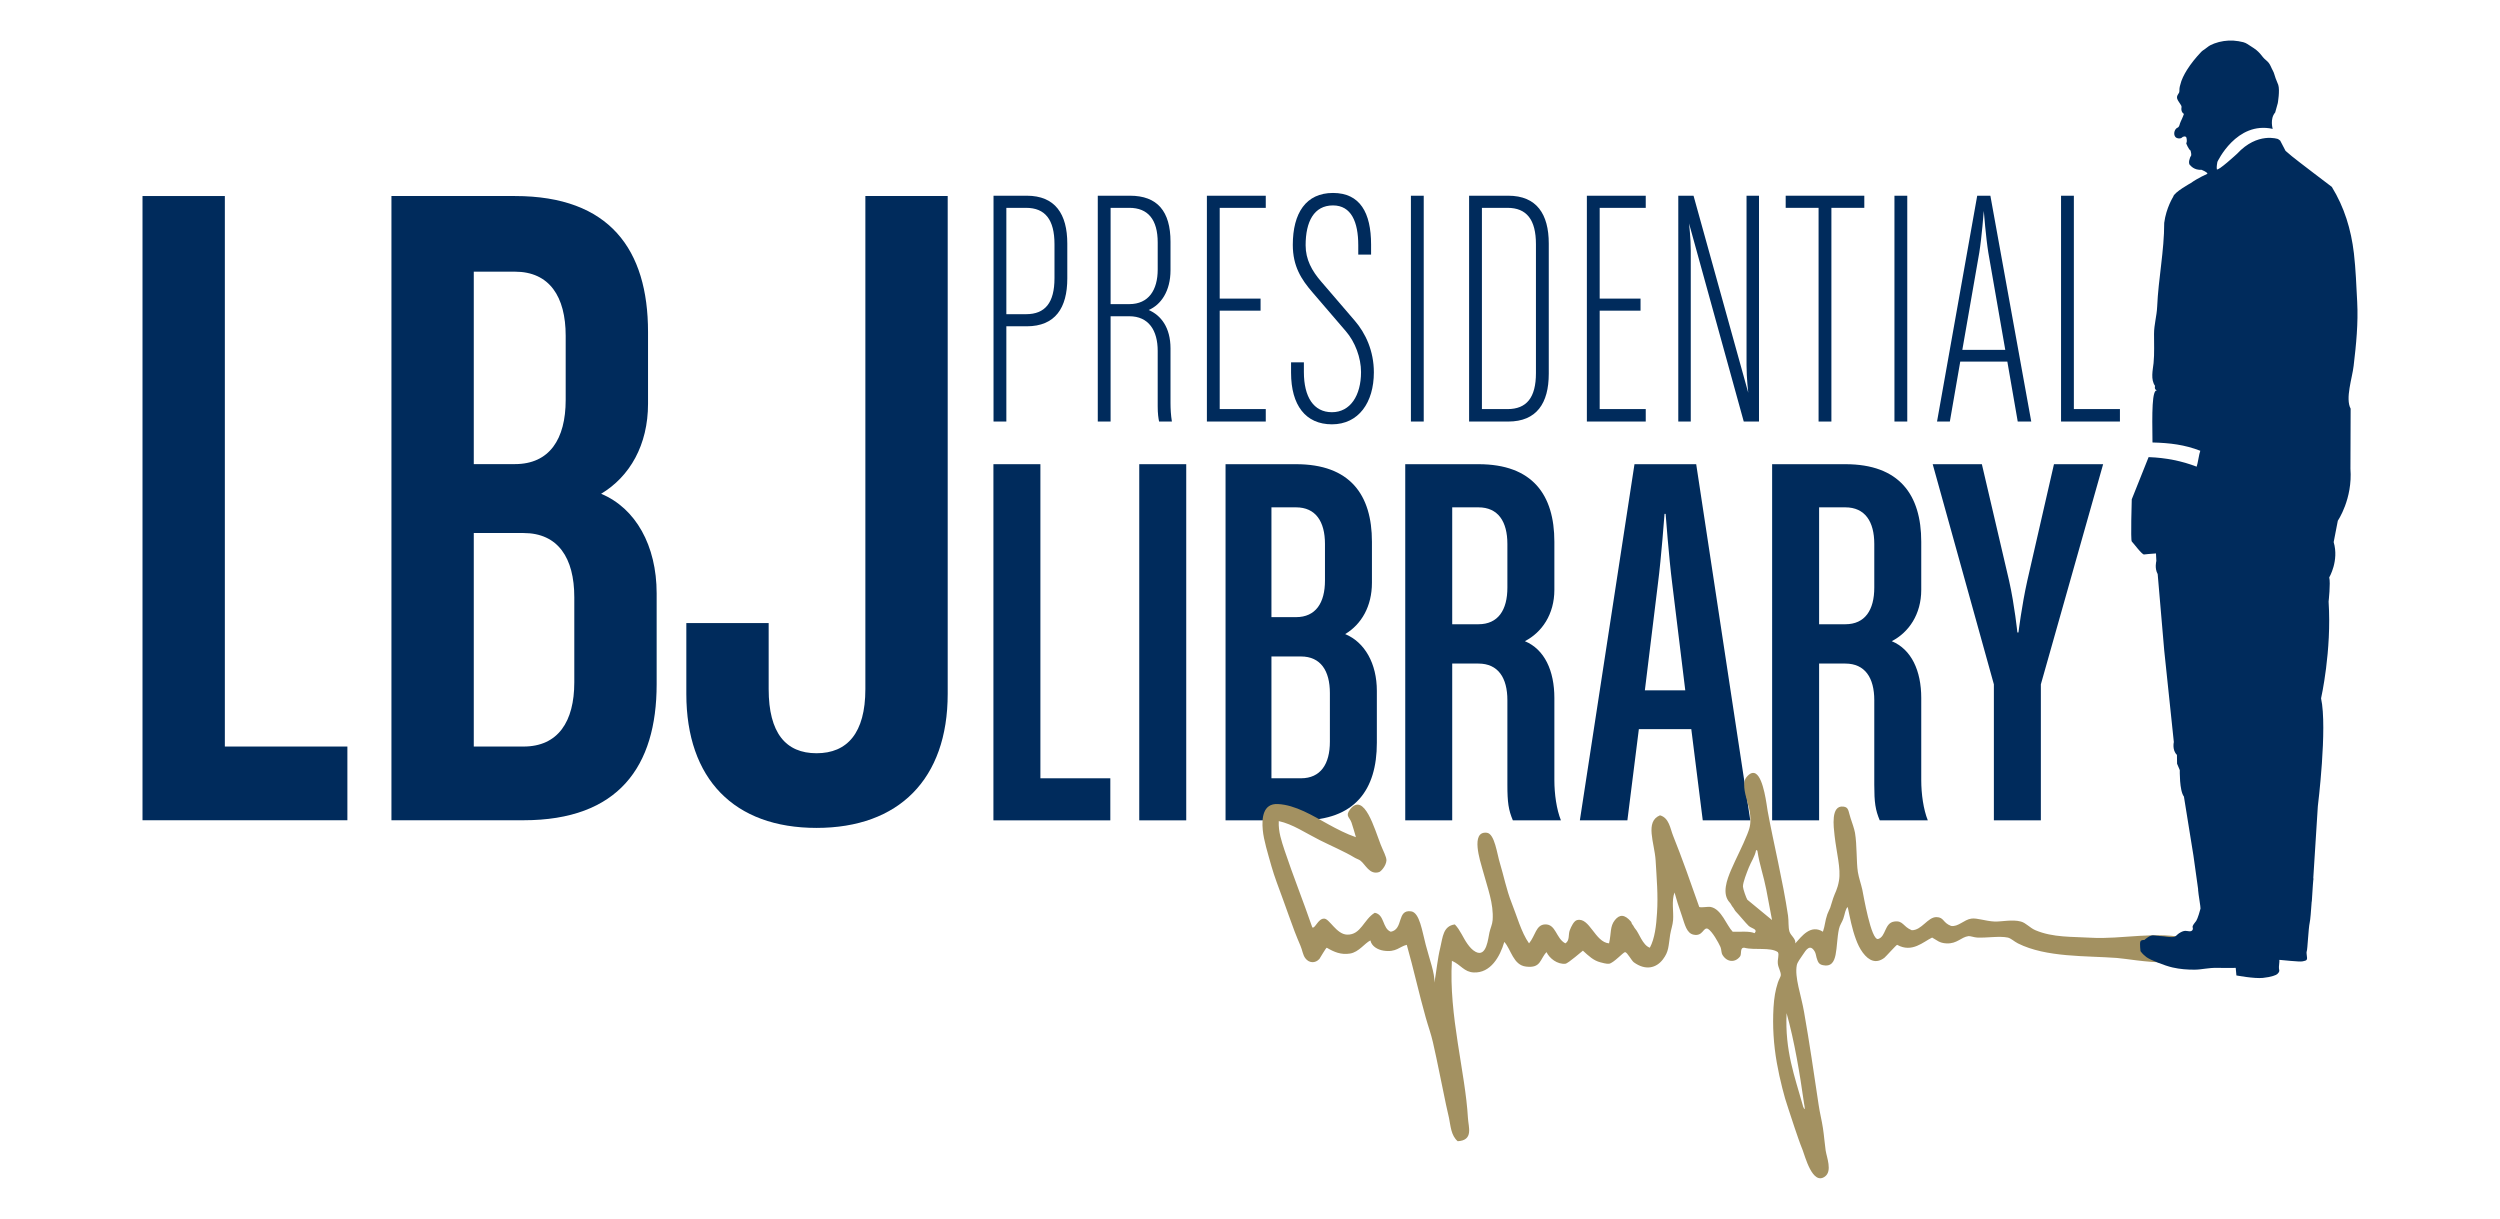 <?xml version="1.0" encoding="utf-8"?>
<!-- Generator: Adobe Illustrator 15.0.2, SVG Export Plug-In . SVG Version: 6.00 Build 0)  -->
<!DOCTYPE svg PUBLIC "-//W3C//DTD SVG 1.1//EN" "http://www.w3.org/Graphics/SVG/1.1/DTD/svg11.dtd">
<svg version="1.1" id="Layer_1" xmlns="http://www.w3.org/2000/svg" xmlns:xlink="http://www.w3.org/1999/xlink" x="0px" y="0px"
	 width="288px" height="140.4px" viewBox="0 0 288 140.4" enable-background="new 0 0 288 140.4" xml:space="preserve">
<g>
	<g>
		<path fill="#002B5C" d="M16.417,94.493v-71.91h9.485v63.418h14.117v8.492H16.417z"/>
		<path fill="#002B5C" d="M60.314,94.493h-15.22v-71.91h14.228c10.919,0,15.331,6.177,15.331,15.662v8.271
			c0,4.743-2.096,8.382-5.404,10.368c3.97,1.654,6.397,5.956,6.397,11.47v10.478C75.645,88.316,71.233,94.493,60.314,94.493z
			 M65.167,38.686c0-4.522-1.875-7.389-5.846-7.389h-4.742v22.168h4.742c3.971,0,5.846-2.868,5.846-7.39V38.686z M66.159,68.795
			c0-4.522-1.875-7.39-5.845-7.39h-5.735v24.596h5.735c3.971,0,5.845-2.868,5.845-7.39V68.795z"/>
		<path fill="#002B5C" d="M94.065,95.375c-9.485,0-15-5.625-15-15.439v-8.162h9.485v7.609c0,5.074,1.985,7.391,5.515,7.391
			s5.625-2.316,5.625-7.391v-56.8h9.485v57.353C109.175,89.75,103.55,95.375,94.065,95.375z"/>
	</g>
	<g>
		<path fill="#002B5C" d="M118.285,37.589h-2.354v10.973h-1.477V22.546h3.831c3.272,0,4.668,2.115,4.668,5.507v4.03
			C122.953,35.475,121.557,37.589,118.285,37.589z M121.477,28.133c0-2.833-1.078-4.189-3.272-4.189h-2.274v12.25h2.274
			c2.194,0,3.272-1.317,3.272-4.15V28.133z"/>
		<path fill="#002B5C" d="M133.527,48.562c-0.08-0.399-0.16-0.878-0.16-1.756v-6.384c0-2.354-1.037-3.99-3.272-3.99h-2.154v12.13
			h-1.477V22.546h3.711c3.152,0,4.668,1.796,4.668,5.307v3.272c0,2.434-1.117,3.99-2.514,4.589c1.396,0.598,2.514,1.995,2.514,4.429
			v6.265c0,0.678,0.04,1.437,0.16,2.155H133.527z M133.368,27.933c0-2.633-1.117-3.99-3.272-3.99h-2.154v11.092h2.154
			c2.235,0,3.272-1.636,3.272-3.99V27.933z"/>
		<path fill="#002B5C" d="M139.034,48.562V22.546h6.783v1.397h-5.307v10.454h4.708v1.396h-4.708v11.332h5.307v1.437H139.034z"/>
		<path fill="#002B5C" d="M153.439,48.882c-3.033,0-4.709-2.195-4.709-5.945v-1.197h1.477v1.117c0,2.873,1.117,4.629,3.232,4.629
			s3.352-1.916,3.352-4.629c0-1.636-0.678-3.471-1.756-4.708l-3.871-4.509c-1.236-1.437-2.234-2.953-2.234-5.427
			c0-3.671,1.518-5.985,4.629-5.985c3.113,0,4.389,2.274,4.389,5.945v1.157h-1.477v-1.078c0-2.673-0.797-4.588-2.912-4.588
			c-2.195,0-3.152,1.875-3.152,4.588c0,1.636,0.719,2.953,1.795,4.19l3.871,4.509c1.236,1.437,2.195,3.471,2.195,5.945
			C158.268,46.368,156.512,48.882,153.439,48.882z"/>
		<path fill="#002B5C" d="M162.537,48.562V22.546h1.477v26.016H162.537z"/>
		<path fill="#002B5C" d="M173.748,48.562h-4.508V22.546h4.508c3.273,0,4.67,2.115,4.67,5.507v15.003
			C178.418,46.448,177.021,48.562,173.748,48.562z M176.941,28.133c0-2.833-1.078-4.189-3.273-4.189h-2.951v23.183h2.951
			c2.195,0,3.273-1.317,3.273-4.15V28.133z"/>
		<path fill="#002B5C" d="M182.807,48.562V22.546h6.783v1.397h-5.307v10.454h4.707v1.396h-4.707v11.332h5.307v1.437H182.807z"/>
		<path fill="#002B5C" d="M200.881,48.562l-6.303-22.824c0,0,0.199,1.676,0.199,3.152v19.671h-1.438V22.546h1.756L201.4,45.25
			c0,0-0.199-1.676-0.199-3.152V22.546h1.436v26.016H200.881z"/>
		<path fill="#002B5C" d="M210.977,23.943v24.619H209.5V23.943h-3.789v-1.397h9.057v1.397H210.977z"/>
		<path fill="#002B5C" d="M218.24,48.562V22.546h1.477v26.016H218.24z"/>
		<path fill="#002B5C" d="M232.443,48.562l-1.197-6.903h-5.426l-1.197,6.903h-1.477l4.629-26.016h1.516L234,48.562H232.443z
			 M229.053,29.09c-0.279-1.716-0.52-4.788-0.52-4.788s-0.238,3.072-0.518,4.788l-1.955,11.212h4.947L229.053,29.09z"/>
		<path fill="#002B5C" d="M237.432,48.562V22.546h1.477v24.58h5.307v1.437H237.432z"/>
	</g>
	<g>
		<path fill="#002B5C" d="M114.442,94.504V53.475h5.412v36.184h8.055v4.846H114.442z"/>
		<path fill="#002B5C" d="M131.242,94.504V53.475h5.412v41.029H131.242z"/>
		<path fill="#002B5C" d="M149.868,94.504h-8.685V53.475h8.118c6.229,0,8.746,3.524,8.746,8.936v4.719
			c0,2.706-1.195,4.783-3.083,5.916c2.266,0.944,3.649,3.397,3.649,6.544v5.979C158.614,90.98,156.098,94.504,149.868,94.504z
			 M152.637,62.662c0-2.58-1.07-4.216-3.335-4.216h-2.832v12.648h2.832c2.265,0,3.335-1.636,3.335-4.216V62.662z M153.203,79.842
			c0-2.58-1.07-4.217-3.335-4.217h-3.398v14.033h3.398c2.265,0,3.335-1.636,3.335-4.216V79.842z"/>
		<path fill="#002B5C" d="M174.281,94.504c-0.504-1.195-0.63-2.076-0.63-4.09V80.66c0-2.58-1.069-4.217-3.335-4.217h-3.021v18.061
			h-5.411V53.475h8.432c6.23,0,8.747,3.524,8.747,8.936v5.538c0,2.832-1.447,4.909-3.398,5.915c2.266,0.944,3.398,3.398,3.398,6.545
			v9.439c0,1.636,0.252,3.398,0.755,4.656H174.281z M173.651,62.662c0-2.58-1.069-4.216-3.335-4.216h-3.021v13.467h3.021
			c2.266,0,3.335-1.637,3.335-4.217V62.662z"/>
		<path fill="#002B5C" d="M196.158,94.504l-1.321-10.509h-6.041l-1.321,10.509H182l6.293-41.029h7.11l6.23,41.029H196.158z
			 M192.635,67.193c-0.378-2.958-0.755-7.992-0.755-7.992h-0.126c0,0-0.378,5.097-0.755,7.992l-1.511,12.334h4.656L192.635,67.193z"
			/>
		<path fill="#002B5C" d="M216.546,94.504c-0.504-1.195-0.629-2.076-0.629-4.09V80.66c0-2.58-1.07-4.217-3.336-4.217h-3.021v18.061
			h-5.411V53.475h8.432c6.23,0,8.747,3.524,8.747,8.936v5.538c0,2.832-1.447,4.909-3.397,5.915c2.265,0.944,3.397,3.398,3.397,6.545
			v9.439c0,1.636,0.252,3.398,0.755,4.656H216.546z M215.917,62.662c0-2.58-1.07-4.216-3.336-4.216h-3.021v13.467h3.021
			c2.266,0,3.336-1.637,3.336-4.217V62.662z"/>
		<path fill="#002B5C" d="M235.107,78.835v15.669h-5.412V78.835l-7.048-25.36h5.664l3.146,13.467
			c0.63,2.832,0.944,5.916,0.944,5.916h0.126c0,0,0.377-3.084,1.007-5.916l3.083-13.467h5.664L235.107,78.835z"/>
	</g>
	<g>
		<path fill-rule="evenodd" clip-rule="evenodd" fill="#A39161" d="M252.125,108.135c-3.486-0.934-7.811,0.105-11.23-0.109
			c-2.167-0.133-4.374,0-6.416-0.865c-0.639-0.27-1.083-0.843-1.673-0.999c-0.971-0.27-2.262,0.028-3.022,0
			c-1.087-0.054-2.015-0.43-2.679-0.339c-0.847,0.113-1.541,0.993-2.35,0.84c-0.968-0.373-0.789-0.996-1.673-1.012
			c-1.011-0.013-1.707,1.535-2.851,1.51c-1.033-0.429-0.98-1.15-2.015-0.999c-1.136,0.159-0.938,1.731-1.845,2.005
			c-0.816,0.247-1.719-5.146-1.835-5.692c-0.147-0.646-0.401-1.366-0.509-2.017c-0.184-1.191-0.088-3.077-0.332-4.527
			c-0.083-0.451-0.322-1.137-0.504-1.673c-0.275-0.806-0.188-1.272-0.842-1.341c-1.463-0.166-1.115,2.334-1.004,3.352
			c0.221,1.98,0.746,3.791,0.505,5.191c-0.181,1.036-0.447,1.347-0.669,2.018c-0.158,0.457-0.197,0.676-0.342,1.096
			c-0.043,0.119-0.273,0.576-0.33,0.749c-0.277,0.802-0.252,1.263-0.507,2.011c-1.423-0.89-2.446,0.535-3.183,1.342
			c0.082-0.537-0.51-0.871-0.667-1.342c-0.163-0.517-0.075-1.196-0.169-1.848c-0.59-3.994-1.676-8.387-2.35-12.066
			c-0.107-0.59-0.445-3.744-1.373-4.299c-0.297-0.175-0.651-0.098-1.068,0.414c-0.266,0.322-0.275,0.773-0.252,1.162
			c0.084,1.096,0.588,2.121,0.686,3.227c0.096,1.103-0.102,1.569-0.336,2.178c-0.561,1.412-1.273,2.73-1.873,4.125
			c-0.457,1.08-1.1,2.747-0.142,3.756c0.132,0.135,0.204,0.357,0.332,0.502c0.135,0.137,0.207,0.356,0.339,0.5
			c0.451,0.471,1.158,1.348,1.508,1.68c0.338,0.307,1.089,0.357,0.676,0.836c-0.627-0.271-1.654-0.137-2.522-0.166
			c-0.735-0.764-1.28-2.584-2.513-2.85c-0.342-0.076-1.021,0.103-1.34,0c-0.943-2.697-2.002-5.699-3.016-8.215
			c-0.332-0.826-0.455-2.059-1.508-2.346c-1.77,0.729-0.627,3.176-0.502,5.2c0.123,2.133,0.295,3.984,0.162,6.026
			c-0.087,1.461-0.255,2.961-0.828,4.025c-0.837-0.281-1.256-1.732-1.68-2.177c-0.131-0.141-0.203-0.366-0.336-0.507
			c-0.1-0.095-0.067-0.223-0.164-0.329c-0.729-0.847-1.304-0.84-1.846-0.169c-0.59,0.729-0.401,1.516-0.674,2.682
			c-1.623-0.133-2.244-3.049-3.684-2.682c-0.365,0.088-0.672,0.739-0.838,1.168c-0.197,0.482,0.023,1.188-0.51,1.514
			c-1.094-0.568-1.072-2.231-2.34-2.184c-1.057,0.04-1.104,1.29-1.846,2.184c-0.896-1.26-1.432-3.252-2.014-4.693
			c-0.574-1.438-0.934-3.223-1.334-4.523c-0.342-1.081-0.6-3.415-1.51-3.527c-1.935-0.229-0.736,3.352-0.51,4.191
			c0.619,2.274,1.304,3.969,1.176,5.871c-0.035,0.507-0.267,0.942-0.369,1.435c-0.15,0.613-0.311,2.895-1.588,2.224
			c-0.387-0.203-0.689-0.561-0.934-0.902c-0.523-0.723-0.831-1.604-1.463-2.258c-1.354,0.182-1.389,1.447-1.68,2.684
			c-0.311,1.254-0.445,2.75-0.674,4.02c0.05-1.1-0.551-2.635-0.999-4.354c-0.414-1.55-0.696-3.712-1.68-3.856
			c-1.681-0.247-0.849,2.071-2.345,2.35c-0.98-0.366-0.702-1.986-1.846-2.184c-1.272,0.752-1.582,2.557-3.183,2.517
			c-1.257-0.032-2.069-1.915-2.683-1.843c-0.677,0.01-1.023,1.207-1.334,1.006c-1.065-3.095-2.211-5.934-3.195-8.881
			c-0.348-1.065-0.724-2.131-0.666-3.361c1.598,0.342,3.1,1.379,4.695,2.18c1.268,0.639,2.959,1.365,4.02,2.018
			c0.222,0.135,0.521,0.226,0.67,0.339c0.598,0.433,1.062,1.698,2.18,1.335c0.201-0.063,0.799-0.705,0.84-1.335
			c0.021-0.407-0.402-1.15-0.672-1.849c-0.669-1.695-1.896-6.149-3.527-4.022c-0.572,0.761-0.045,0.871,0.174,1.504
			c0.184,0.521,0.341,1.138,0.508,1.685c-1.109-0.375-2.172-0.934-3.195-1.494c-1.73-0.958-3.771-2.232-5.809-2.326
			c-1.717-0.078-1.852,1.628-1.727,2.982c0.111,1.205,0.58,2.672,1.002,4.188c0.346,1.219,0.842,2.478,1.342,3.856
			c0.441,1.209,0.861,2.422,1.316,3.628c0.225,0.572,0.445,1.131,0.686,1.679c0.207,0.457,0.26,1.046,0.563,1.438
			c0.433,0.57,1.15,0.598,1.622,0.065c0.07-0.085,0.77-1.325,0.847-1.282c0.839,0.496,1.638,0.837,2.671,0.671
			c1.02-0.159,1.689-1.196,2.354-1.513c0.129,0.674,0.837,1.07,1.506,1.178c1.473,0.229,1.85-0.482,2.682-0.671
			c0.771,2.716,1.42,5.683,2.185,8.38c0.272,0.978,0.614,1.895,0.827,2.848c0.529,2.29,1.059,5.106,1.512,7.209
			c0.117,0.484,0.236,1.014,0.34,1.51c0.188,0.93,0.232,2.02,1.002,2.678c1.852-0.104,1.232-1.648,1.178-2.678
			c-0.291-5.223-2.221-11.836-1.848-18.107c1.046,0.457,1.4,1.294,2.519,1.342c1.93,0.09,3.021-1.802,3.518-3.519
			c0.789,0.868,1.024,2.682,2.513,2.845c1.729,0.209,1.576-0.855,2.35-1.667c0.345,0.718,1.244,1.429,2.174,1.338
			c0.326-0.031,2.002-1.522,2.018-1.507c0.66,0.598,1.209,1.137,2.011,1.341c0.157,0.04,0.714,0.207,1.003,0.166
			c0.522-0.072,1.66-1.351,1.846-1.338c0.252,0.013,0.736,0.972,1.008,1.172c1.355,0.983,2.587,0.664,3.348-0.335
			c0.693-0.912,0.627-1.477,0.837-2.851c0.095-0.589,0.294-1.101,0.337-1.673c0.074-0.98-0.192-2.212,0.164-3.189
			c0.176,0.654,0.492,1.688,0.847,2.682c0.347,1.03,0.552,2.014,1.341,2.181c1.118,0.241,1.105-0.929,1.67-0.668
			c0.502,0.316,1.195,1.551,1.438,2.093c0.125,0.288,0.068,0.645,0.24,0.921c0.5,0.817,1.42,0.925,2.012,0.169
			c0.223-0.275-0.062-1.064,0.504-1.006c1.146,0.308,3.002-0.097,3.854,0.505c0.186,0.304-0.059,0.765,0,1.338
			c0.047,0.46,0.373,0.948,0.339,1.337c-0.013,0.157-0.231,0.504-0.339,0.84c-0.295,0.912-0.428,1.717-0.5,2.852
			c-0.125,2.145,0.008,4.287,0.385,6.402c0.172,0.968,0.382,1.937,0.627,2.892c0.188,0.777,0.443,1.642,0.708,2.409
			c0.25,0.727,0.444,1.381,0.685,2.08c0.305,0.883,0.594,1.779,0.951,2.649c0.27,0.681,1.133,4.114,2.574,3.048
			c0.861-0.639,0.191-2.215,0.074-3.016c-0.112-0.759-0.175-1.68-0.31-2.557c-0.135-0.902-0.36-1.734-0.495-2.678
			c-0.563-3.767-1.045-7.103-1.685-10.73c-0.337-1.945-1.103-3.972-0.831-5.362c0.057-0.332,0.441-0.821,0.672-1.172
			c0.414-0.642,0.861-1.304,1.391-0.407c0.127,0.217,0.146,0.467,0.212,0.705c0.147,0.447,0.212,0.768,0.743,0.874
			c1.841,0.392,1.406-2.171,1.841-4.186c0.087-0.429,0.386-0.827,0.499-1.175c0.194-0.563,0.232-1.121,0.51-1.34
			c0.258,1.236,0.492,2.499,0.934,3.692c0.197,0.546,0.455,1.097,0.806,1.569c0.691,0.922,1.519,1.313,2.483,0.586
			c0.15-0.112,1.406-1.529,1.473-1.491c1.721,0.958,3.007-0.354,4.025-0.839c0.573,0.303,0.802,0.629,1.667,0.674
			c1.224,0.047,1.653-0.718,2.519-0.84c0.185-0.031,0.66,0.15,1.005,0.166c1.155,0.053,2.544-0.203,3.521,0
			c0.372,0.078,0.732,0.451,1.179,0.674c3.27,1.635,7.824,1.409,11.401,1.676c1.968,0.145,9.711,1.798,9.568-1.739
			C253.021,108.41,252.578,108.257,252.125,108.135z M201.292,103.646c-0.135-0.213-0.498-1.241-0.504-1.511
			c-0.014-0.479,0.441-1.601,0.668-2.18c0.256-0.655,0.707-1.281,0.842-2.008c0.135-0.038,0.156,0.062,0.17,0.159
			c0.212,1.429,0.723,2.882,1.006,4.367c0.23,1.21,0.462,2.45,0.664,3.519L201.292,103.646z M207.824,127.109
			c0.255,1.269-0.154,0.348-0.159,0.166c-0.904-3.233-2.057-6.223-1.85-10.561C206.722,119.95,207.341,123.694,207.824,127.109z"/>
	</g>
	<path fill="#002B5C" d="M271.548,34.76c-0.096-1.825-0.167-3.746-0.377-5.573c-0.326-2.771-1.108-5.318-2.545-7.658
		c0,0-4.236-3.211-4.607-3.534l-0.725-0.618c0,0-0.43-0.815-0.618-1.184l-0.247-0.176c0,0-2.356-0.85-4.713,1.692
		c0,0-2.27,2.095-2.337,1.781c-0.054-0.25,0.064-0.841,0.064-0.841s2.189-4.729,6.372-3.802c0,0-0.349-1.162,0.286-1.89l0.3-1.077
		c0,0,0.258-1.466,0.055-2.1l-0.304-0.759c-0.122-0.305-0.159-0.604-0.323-0.889c-0.174-0.298-0.258-0.617-0.471-0.889
		c-0.193-0.247-0.475-0.411-0.663-0.654c-0.216-0.292-0.457-0.57-0.751-0.814c-0.187-0.152-0.388-0.284-0.593-0.412
		c-0.328-0.199-0.56-0.408-0.931-0.504c-0.367-0.092-0.738-0.154-1.12-0.179c-0.751-0.044-1.512,0.069-2.222,0.333
		c-0.295,0.113-0.562,0.237-0.809,0.443c-0.082,0.064-0.169,0.129-0.251,0.188c-0.164,0.113-0.334,0.216-0.461,0.361
		c-0.601,0.635-1.149,1.308-1.614,2.045c-0.339,0.546-0.641,1.126-0.785,1.757c-0.038,0.126-0.073,0.264-0.082,0.398
		c-0.02,0.166,0.016,0.326-0.053,0.487c-0.058,0.103-0.137,0.196-0.185,0.31c-0.126,0.288,0.024,0.522,0.185,0.765
		c0.068,0.123,0.183,0.247,0.25,0.391c0.073,0.147,0.029,0.206,0.021,0.359c0,0-0.042,0.399,0.294,0.608
		c0.017,0.013-0.225,0.569-0.245,0.611c-0.069,0.151-0.143,0.298-0.198,0.453c-0.06,0.158-0.074,0.332-0.201,0.463
		c-0.057,0.062-0.145,0.068-0.207,0.124c-0.287,0.237-0.383,0.796-0.074,1.06c0.13,0.106,0.408,0.144,0.564,0.088
		c0.097-0.023,0.154-0.112,0.242-0.161c0.084-0.037,0.235-0.068,0.329-0.009c0.082,0.051,0.088,0.158,0.105,0.247
		c0.014,0.096,0.024,0.206,0.014,0.302c0,0.041-0.059,0.212-0.059,0.237c0,0,0.278,0.689,0.489,0.796c0,0,0.19,0.598,0,0.7
		c0,0-0.383,0.803,0,1.033c0,0,0.42,0.556,1.268,0.491c0,0,0.738,0.292,0.672,0.463c0,0-1.139,0.507-1.89,1.056
		c0,0-1.972,1.083-2.044,1.59c0,0-0.805,1.252-1.035,3.002c0,3.256-0.672,6.399-0.813,9.666c-0.047,1.067-0.36,2.062-0.36,3.126
		c-0.006,1.122,0.055,2.237-0.053,3.359c-0.09,0.811-0.358,1.915,0.173,2.632c0,0-0.147,0.446,0.233,0.508
		c-0.603-0.103-0.578,2.583-0.532,6.011c2.04,0.055,3.686,0.254,5.509,0.955c-0.143,0.346-0.284,1.479-0.422,1.831
		c-1.702-0.659-3.554-1.026-5.49-1.097c-0.015,0-0.03,0-0.044,0l-1.94,4.858c0,0-0.143,4.705,0,4.855
		c0.146,0.128,1.189,1.547,1.418,1.5c0.125-0.028,0.772-0.072,1.373-0.12l0.042,0.868c0,0-0.229,0.829,0.153,1.509l0.754,8.799
		l1.107,10.551c0,0-0.219,0.929,0.358,1.482l0.015,1.016l0.313,0.738c0,0-0.056,2.37,0.476,3.047l1.098,6.811
		c0,0,0.322,2.293,0.545,3.905h-0.016c0.05,0.616,0.308,2.031,0.284,2.187c-0.028,0.152-0.331,1.184-0.491,1.412
		c-0.153,0.228-0.486,0.535-0.411,0.77c0.079,0.229-0.059,0.463-0.388,0.436c-0.329-0.024-0.512-0.154-1.021,0.131
		c-0.515,0.281-0.466,0.538-0.98,0.538c-0.51,0-0.842-0.103-1.412-0.128c-0.568-0.026-0.85-0.205-1.334,0.128
		c-0.489,0.333-0.415,0.333-0.415,0.333s-0.405-0.051-0.485,0.206c-0.074,0.257,0.024,1.077,0.024,1.077s0.237,0.363,0.695,0.697
		c0.464,0.332,2.085,0.973,2.979,1.18c0.898,0.205,1.719,0.258,2.543,0.258c0.823,0,1.62-0.234,2.621-0.207c1,0.025,2.131,0,2.131,0
		l0.08,0.872c0,0,2.053,0.388,3.052,0.284c1.003-0.103,1.542-0.336,1.646-0.436c0.101-0.104,0.281-0.256,0.234-0.467
		c-0.055-0.202-0.035-0.539,0.004-0.82c0.043-0.284-0.033-0.355,0.043-0.355c0.077,0,2.362,0.253,2.617,0.174
		c0.26-0.07,0.57-0.047,0.541-0.412c-0.026-0.355-0.102-0.637-0.026-0.792c0.08-0.153,0.183-2.594,0.332-3.263
		c0.073-0.303,0.155-1.358,0.229-2.426h0.013l0.125-1.929c0.031-0.411,0.056-0.688,0.073-0.728h-0.03l0.527-8.324
		c0,0,1.12-9.004,0.372-12.429c0,0,1.239-5.463,0.867-11.142c0,0,0.241-2.145,0.073-2.786c0,0,1.148-1.926,0.512-4.07l0.479-2.467
		c0,0,1.72-2.512,1.452-5.992l0.024-6.914c-0.636-1.167,0.188-3.538,0.345-4.93C271.431,39.688,271.679,37.233,271.548,34.76z"/>
</g>
</svg>
